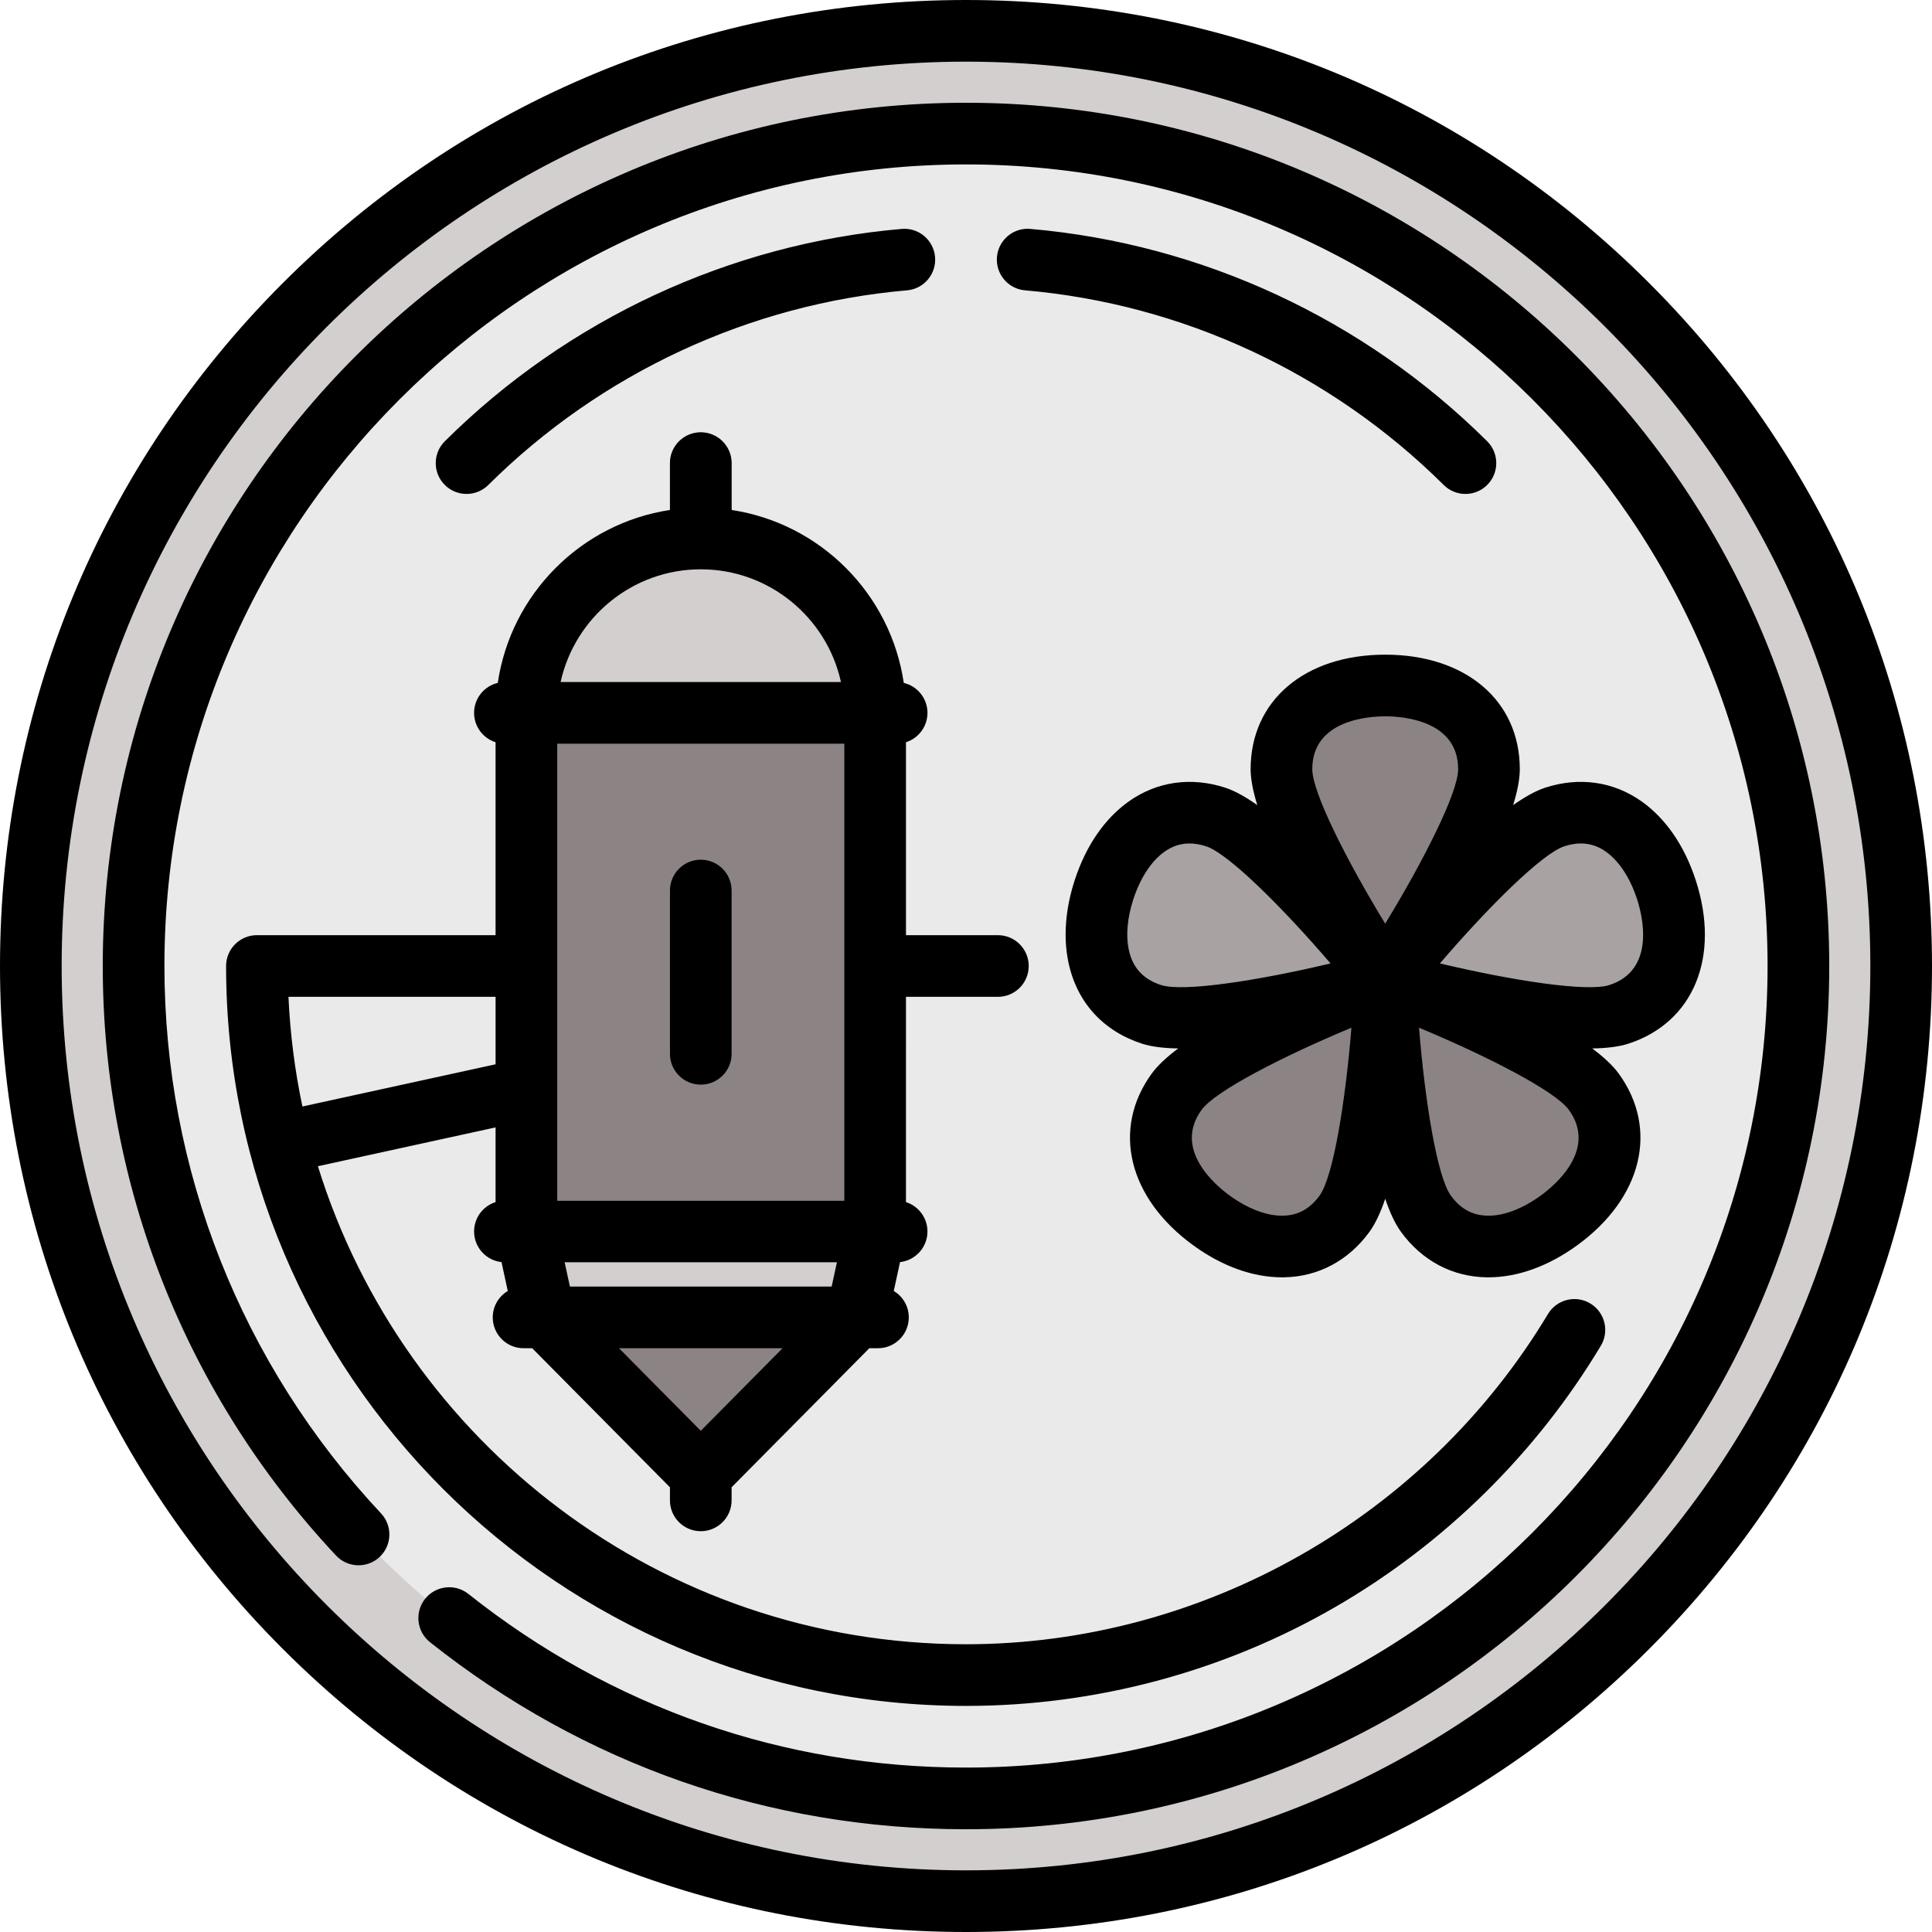<?xml version="1.0" encoding="iso-8859-1"?>
<!-- Uploaded to: SVG Repo, www.svgrepo.com, Generator: SVG Repo Mixer Tools -->
<svg version="1.1" id="Layer_1" xmlns="http://www.w3.org/2000/svg" xmlns:xlink="http://www.w3.org/1999/xlink" 
	 viewBox="0 0 512 512" xml:space="preserve">
<circle style="fill:#D2CFCE;" cx="256" cy="256" r="247.83"/>
<path style="fill:#EBEAEA;" d="M256,35.404c-121.637,0-220.596,98.96-220.596,220.596S134.363,476.596,256,476.596
	S476.596,377.636,476.596,256S377.637,35.404,256,35.404z"/>
<path style="fill:#8C8484;" d="M185.715,114.566c-4.512,0-8.17,3.656-8.17,8.17v30.859h16.34v-30.859
	C193.886,118.222,190.228,114.566,185.715,114.566z"/>
<path style="fill:#D2CFCE;" d="M185.715,142.702c-25.523,0-46.212,20.689-46.212,46.213h92.424
	C231.927,163.391,211.237,142.702,185.715,142.702z"/>
<rect x="139.504" y="188.917" style="fill:#8C8484;" width="92.421" height="137.434"/>
<polygon style="fill:#D2CFCE;" points="139.504,326.353 144.203,351.85 228.045,351.891 231.927,326.353 "/>
<path style="fill:#EBEAEA;" d="M232.173,334.526h-92.917c-4.512,0-8.17-3.658-8.17-8.17c0-4.514,3.658-8.17,8.17-8.17h92.917
	c4.512,0,8.17,3.656,8.17,8.17C240.344,330.867,236.687,334.526,232.173,334.526z"/>
<polygon style="fill:#8C8484;" points="144.203,351.85 185.715,390.786 228.045,351.891 "/>
<path style="fill:#A8A2A2;" d="M439.769,236.251c-4.246-13.07-13.041-20.874-23.523-20.874c-2.363,0-4.802,0.402-7.248,1.198
	c-11.969,3.889-35.351,31.793-41.898,39.826c-6.547-8.033-29.929-35.936-41.898-39.826c-2.446-0.795-4.885-1.198-7.248-1.198
	c-10.482,0-19.275,7.804-23.523,20.874c-2.034,6.264-2.528,12.372-1.43,17.668c1.656,7.981,6.897,13.784,14.759,16.339
	c2.071,0.673,4.773,1,8.26,1c16.916,0,46.437-7.873,51.081-9.142c4.643,1.269,34.166,9.142,51.081,9.142c3.487,0,6.189-0.327,8.26-1
	C439.835,265.907,445.067,252.558,439.769,236.251z"/>
<path style="fill:#8C8484;" d="M424.44,288.087c-7.838-10.789-43.616-25.214-53.856-29.182c5.951-9.229,26.417-41.928,26.417-55.264
	c0-14.923-11.739-24.567-29.907-24.567c-18.167,0-29.906,9.644-29.906,24.567c0,13.336,20.465,46.036,26.417,55.264
	c-10.24,3.967-46.018,18.393-53.856,29.182c-8.772,12.074-4.942,26.776,9.755,37.454c6.649,4.832,13.624,7.385,20.168,7.385
	c7.48,0,13.865-3.348,18.467-9.68c4.484-6.17,7.274-21.402,8.956-35.362c1.682,13.96,4.473,29.192,8.956,35.362
	c4.601,6.332,10.986,9.68,18.467,9.68c6.545,0,13.519-2.553,20.168-7.385c6.757-4.91,11.372-10.85,13.345-17.18
	C430.218,301.342,428.978,294.332,424.44,288.087z"/>
<path d="M437.019,74.981C388.668,26.628,324.38,0,256,0S123.332,26.628,74.981,74.981C26.628,123.333,0,187.62,0,256
	s26.628,132.667,74.981,181.019C123.332,485.372,187.62,512,256,512s132.668-26.628,181.019-74.981
	C485.372,388.667,512,324.38,512,256S485.372,123.333,437.019,74.981z M256,495.66c-132.149,0-239.66-107.51-239.66-239.66
	S123.851,16.34,256,16.34S495.66,123.851,495.66,256S388.149,495.66,256,495.66z M177.544,279.269v-43.269
	c0-4.513,3.658-8.17,8.17-8.17s8.17,3.657,8.17,8.17v43.271c0,4.513-3.658,8.17-8.17,8.17S177.544,283.782,177.544,279.269z
	 M59.915,256c0,108.121,87.964,196.085,196.085,196.085c34.437,0,68.336-9.097,98.032-26.307
	c28.795-16.688,53.073-40.595,70.208-69.139c2.323-3.867,1.069-8.887-2.8-11.211c-3.868-2.323-8.888-1.066-11.211,2.8
	c-32.407,53.982-91.505,87.516-154.23,87.516c-80.649,0-149.057-53.391-171.748-126.681l47.081-10.288v19.794
	c-3.301,1.049-5.693,4.136-5.693,7.786c0,4.206,3.18,7.666,7.266,8.117l1.661,7.648c-2.382,1.428-3.982,4.027-3.982,7.006
	c0,4.512,3.658,8.17,8.17,8.17h2.287l36.502,36.85v3.471c0,4.513,3.658,8.17,8.17,8.17s8.17-3.657,8.17-8.17v-3.471l36.501-36.849
	h2.287c4.512,0,8.17-3.658,8.17-8.17c0-2.978-1.599-5.578-3.982-7.006l1.662-7.65c4.086-0.451,7.266-3.911,7.266-8.117
	c0-3.65-2.392-6.739-5.694-7.786V264.17h24.36c4.512,0,8.17-3.657,8.17-8.17s-3.658-8.17-8.17-8.17h-24.36v-51.13
	c3.301-1.049,5.694-4.137,5.694-7.785c0-3.862-2.68-7.088-6.279-7.943c-3.464-23.566-22.092-42.264-45.626-45.825v-12.411
	c0-4.514-3.658-8.17-8.17-8.17s-8.17,3.656-8.17,8.17v12.411c-23.535,3.562-42.163,22.261-45.627,45.825
	c-3.598,0.855-6.279,4.081-6.279,7.943c0,3.648,2.392,6.736,5.693,7.785v51.13H68.085C63.573,247.83,59.915,251.487,59.915,256z
	 M223.757,197.085v121.1h-76.083v-121.1H223.757z M151.036,340.956l-1.397-6.431h72.153l-1.398,6.432L151.036,340.956z
	 M185.715,379.175l-21.672-21.879l43.344,0.001L185.715,379.175z M185.715,150.872c18.172,0,33.399,12.81,37.148,29.872h-74.298
	C152.317,163.682,167.544,150.872,185.715,150.872z M131.333,282.049l-51.189,11.186c-1.997-9.438-3.248-19.147-3.695-29.064h54.884
	V282.049z M367.096,173.493c-21.334,0-35.668,12.195-35.668,30.347c0,2.685,0.659,5.94,1.768,9.523
	c-3.065-2.16-5.958-3.793-8.511-4.623l0,0c-9.017-2.93-18.082-1.642-25.525,3.633c-6.429,4.555-11.395,11.785-14.36,20.91
	c-2.463,7.579-3.043,15.068-1.677,21.659c2.195,10.579,9.126,18.265,19.517,21.641c2.555,0.831,5.849,1.21,9.601,1.265
	c-3.001,2.247-5.446,4.491-7.024,6.663l0,0c-10.669,14.685-6.241,32.977,11.018,45.517c7.642,5.552,15.772,8.478,23.54,8.478
	c0.123,0,0.246,0,0.369-0.002c9.121-0.109,17.213-4.393,22.786-12.064c1.578-2.172,2.958-5.193,4.168-8.742
	c1.21,3.55,2.589,6.57,4.168,8.742l0,0c5.573,7.67,13.665,11.956,22.786,12.064c0.123,0.002,0.246,0.002,0.369,0.002
	c7.767,0,15.898-2.927,23.54-8.478c17.259-12.54,21.687-30.832,11.017-45.517c-1.578-2.171-4.023-4.416-7.024-6.663
	c3.75-0.054,7.046-0.436,9.601-1.265l0,0c17.263-5.609,24.432-23.011,17.839-43.3c-2.965-9.126-7.931-16.357-14.36-20.91
	c-7.444-5.274-16.509-6.564-25.525-3.633c-2.555,0.83-5.446,2.463-8.511,4.623c1.108-3.583,1.767-6.838,1.767-9.523
	C402.764,185.688,388.43,173.493,367.096,173.493z M367.096,189.833c4.534,0,19.327,1.011,19.327,14.007
	c0,6.188-9.117,24.202-19.327,40.946c-10.211-16.743-19.327-34.758-19.327-40.946C347.769,190.843,362.562,189.833,367.096,189.833z
	 M299.125,251.623c-0.791-3.812-0.37-8.408,1.217-13.29c1.843-5.672,4.778-10.156,8.265-12.626c2.053-1.455,4.243-2.179,6.621-2.179
	c1.401,0,2.867,0.251,4.409,0.752l0,0c5.885,1.912,20.2,16.149,32.971,31.035c-19.076,4.538-39.024,7.64-44.915,5.728
	C302.92,259.494,300.118,256.412,299.125,251.623z M349.708,316.838c-2.57,3.538-5.764,5.281-9.761,5.329
	c-4.239,0.094-9.282-1.851-14.108-5.356c-3.668-2.665-15.042-12.178-7.402-22.694l0,0c3.637-5.006,21.602-14.221,39.704-21.764
	C356.559,291.899,353.345,311.832,349.708,316.838z M408.354,316.809c-4.826,3.506-9.846,5.448-14.108,5.356
	c-3.998-0.048-7.191-1.791-9.761-5.329l0,0c-3.636-5.006-6.85-24.939-8.431-44.486c18.102,7.545,36.067,16.76,39.703,21.764
	C423.396,304.632,412.022,314.145,408.354,316.809z M414.558,224.281c4.159-1.351,7.766-0.885,11.03,1.427
	c3.487,2.47,6.422,6.953,8.265,12.626c1.401,4.313,5.012,18.693-7.349,22.711c-5.884,1.914-25.835-1.193-44.914-5.729
	C394.357,240.43,408.672,226.193,414.558,224.281z M394.114,116.934c3.202,3.18,3.219,8.353,0.039,11.554
	c-1.597,1.608-3.697,2.413-5.797,2.413c-2.082,0-4.164-0.791-5.757-2.374c-29.857-29.656-69.265-47.974-110.962-51.585
	c-4.496-0.388-7.825-4.348-7.436-8.843c0.389-4.495,4.359-7.839,8.845-7.435C318.549,64.602,361.546,84.586,394.114,116.934z
	 M123.644,130.9c-2.1,0-4.199-0.804-5.796-2.413c-3.18-3.201-3.162-8.375,0.039-11.554c32.569-32.346,75.566-52.331,121.069-56.268
	c4.494-0.402,8.455,2.939,8.845,7.435c0.389,4.496-2.94,8.456-7.436,8.843c-41.696,3.609-81.104,21.928-110.962,51.583
	C127.807,130.11,125.725,130.9,123.644,130.9z M484.766,256c0,126.142-102.624,228.766-228.766,228.766
	c-52.094,0-101.21-17.139-142.038-49.564c-3.534-2.806-4.123-7.945-1.316-11.479c2.806-3.533,7.946-4.122,11.48-1.317
	c37.905,30.107,83.508,46.019,131.874,46.019c117.131,0,212.426-95.294,212.426-212.426S373.131,43.574,256,43.574
	S43.574,138.869,43.574,256c0,54.015,20.387,105.534,57.407,145.066c3.084,3.293,2.914,8.464-0.379,11.548
	c-3.294,3.083-8.465,2.914-11.548-0.38C49.189,369.663,27.234,314.177,27.234,256C27.234,129.858,129.858,27.234,256,27.234
	S484.766,129.858,484.766,256z"/>
</svg>